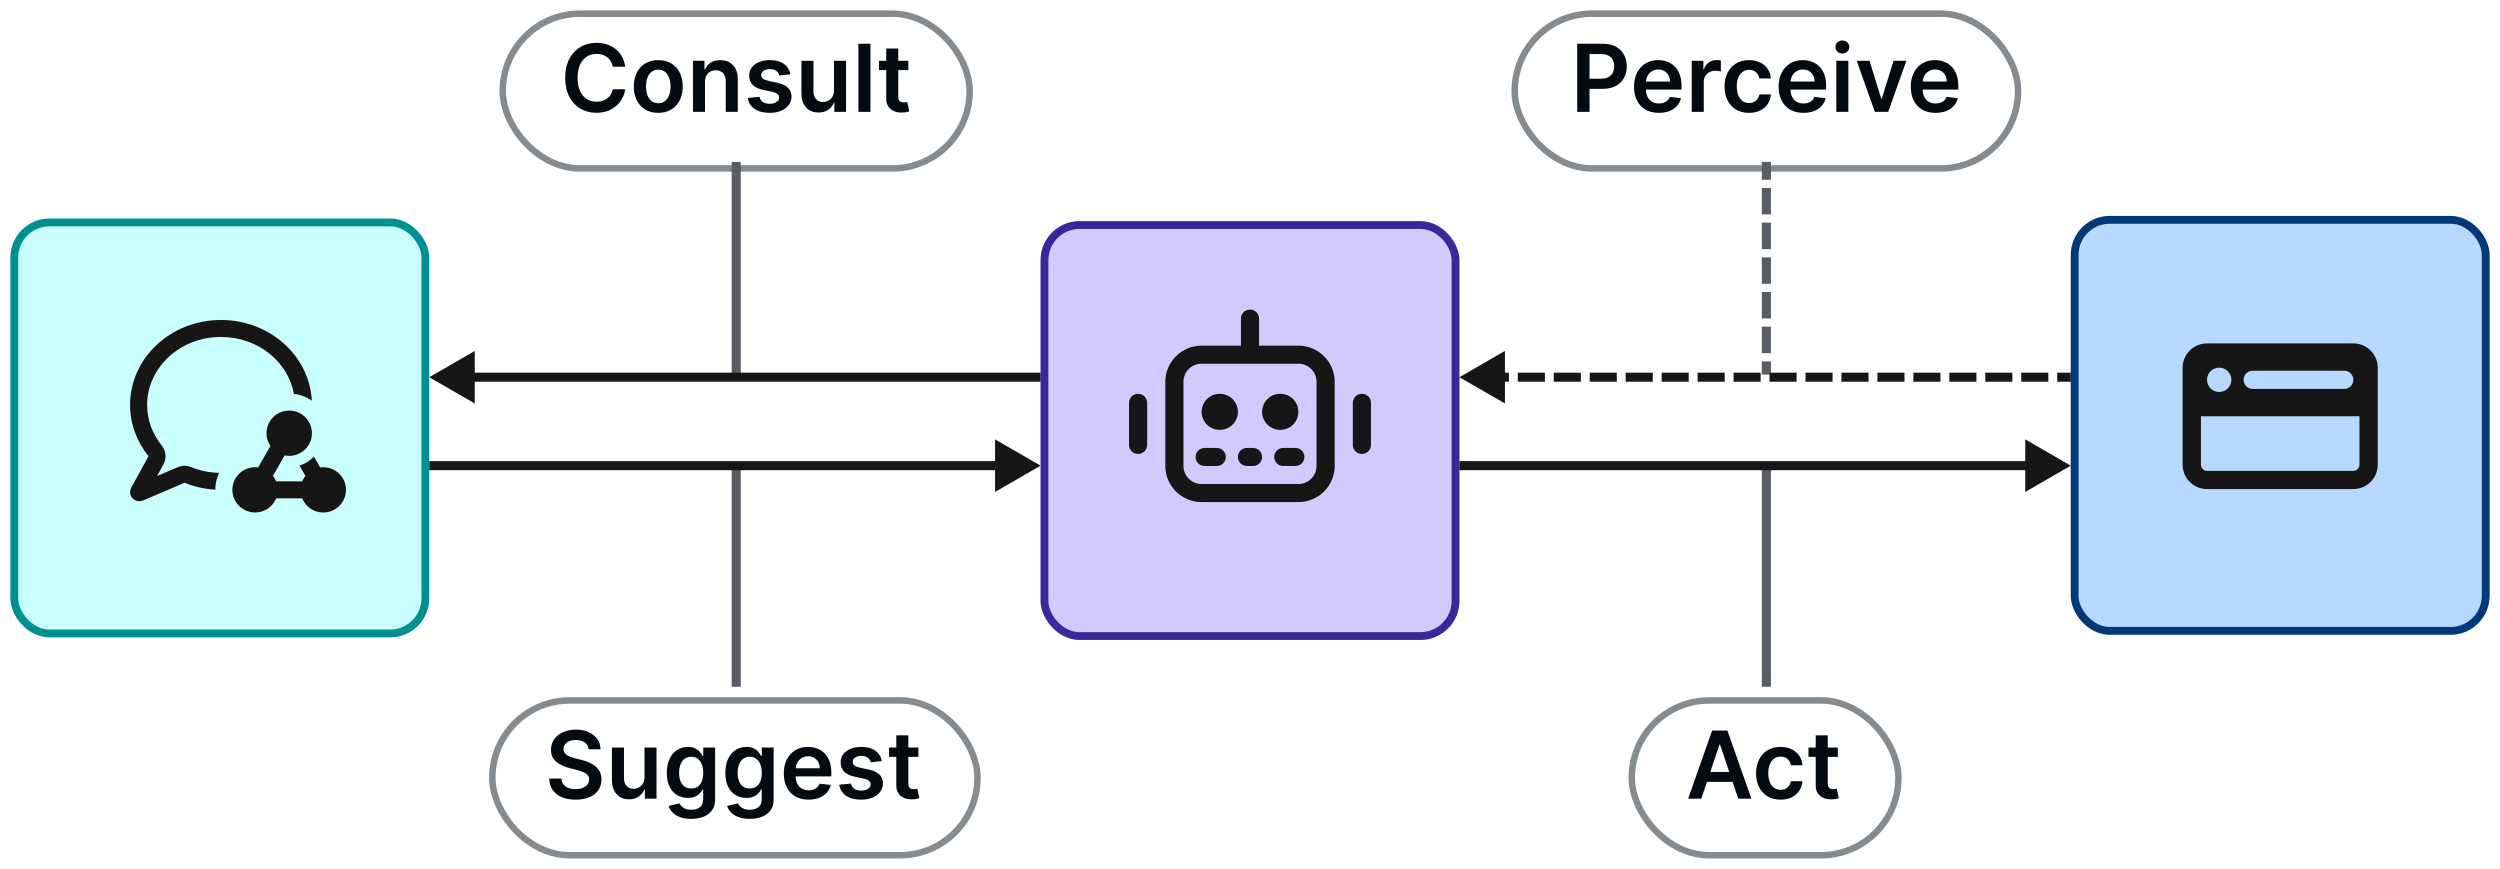 <svg width="961" height="334" viewBox="0 0 961 334" fill="none" xmlns="http://www.w3.org/2000/svg">
<g filter="url(#filter0_d_81_198)">
<rect x="581" width="196" height="62" rx="31" fill="white"/>
<rect x="582.25" y="1.25" width="193.5" height="59.5" rx="29.75" stroke="#858B8F" stroke-width="2.5"/>
</g>
<path d="M606.278 43V16.818H616.096C618.107 16.818 619.795 17.193 621.158 17.943C622.531 18.693 623.566 19.724 624.265 21.037C624.972 22.341 625.326 23.824 625.326 25.486C625.326 27.165 624.972 28.656 624.265 29.96C623.558 31.264 622.513 32.291 621.133 33.041C619.752 33.783 618.052 34.153 616.032 34.153H609.525V30.254H615.393C616.569 30.254 617.532 30.05 618.282 29.641C619.032 29.232 619.586 28.669 619.944 27.953C620.31 27.237 620.494 26.415 620.494 25.486C620.494 24.557 620.31 23.739 619.944 23.031C619.586 22.324 619.028 21.774 618.269 21.382C617.519 20.982 616.552 20.781 615.367 20.781H611.021V43H606.278ZM637.653 43.383C635.684 43.383 633.984 42.974 632.552 42.156C631.129 41.33 630.034 40.162 629.267 38.653C628.5 37.136 628.116 35.351 628.116 33.297C628.116 31.277 628.5 29.504 629.267 27.979C630.042 26.445 631.125 25.251 632.514 24.399C633.903 23.538 635.535 23.108 637.41 23.108C638.62 23.108 639.762 23.304 640.836 23.696C641.919 24.079 642.873 24.676 643.7 25.486C644.535 26.296 645.191 27.327 645.669 28.579C646.146 29.824 646.385 31.307 646.385 33.028V34.447H630.289V31.328H641.949C641.94 30.442 641.748 29.653 641.373 28.963C640.998 28.264 640.474 27.715 639.801 27.314C639.136 26.913 638.36 26.713 637.474 26.713C636.528 26.713 635.697 26.943 634.981 27.403C634.265 27.855 633.707 28.452 633.306 29.193C632.914 29.926 632.714 30.732 632.706 31.609V34.332C632.706 35.474 632.914 36.455 633.332 37.273C633.75 38.082 634.333 38.705 635.083 39.139C635.833 39.565 636.711 39.778 637.717 39.778C638.39 39.778 639 39.685 639.545 39.497C640.091 39.301 640.564 39.016 640.964 38.641C641.365 38.266 641.667 37.801 641.872 37.247L646.193 37.733C645.92 38.875 645.4 39.872 644.633 40.724C643.875 41.568 642.903 42.224 641.718 42.693C640.534 43.153 639.179 43.383 637.653 43.383ZM650.3 43V23.364H654.787V26.636H654.991C655.349 25.503 655.963 24.629 656.832 24.016C657.71 23.393 658.712 23.082 659.837 23.082C660.092 23.082 660.378 23.095 660.693 23.121C661.017 23.138 661.286 23.168 661.499 23.21V27.467C661.303 27.399 660.991 27.34 660.565 27.288C660.148 27.229 659.743 27.199 659.351 27.199C658.507 27.199 657.749 27.382 657.075 27.749C656.411 28.107 655.886 28.605 655.503 29.244C655.119 29.884 654.928 30.621 654.928 31.456V43H650.3ZM672.33 43.383C670.37 43.383 668.686 42.953 667.28 42.092C665.882 41.231 664.804 40.043 664.046 38.526C663.296 37 662.921 35.244 662.921 33.258C662.921 31.264 663.304 29.504 664.071 27.979C664.838 26.445 665.921 25.251 667.319 24.399C668.725 23.538 670.387 23.108 672.304 23.108C673.898 23.108 675.309 23.402 676.536 23.99C677.772 24.57 678.756 25.392 679.489 26.457C680.222 27.514 680.64 28.75 680.742 30.165H676.319C676.14 29.219 675.713 28.43 675.04 27.8C674.375 27.16 673.485 26.841 672.368 26.841C671.422 26.841 670.591 27.097 669.875 27.608C669.159 28.111 668.601 28.835 668.201 29.781C667.809 30.727 667.613 31.861 667.613 33.182C667.613 34.52 667.809 35.67 668.201 36.633C668.593 37.588 669.142 38.325 669.85 38.845C670.566 39.356 671.405 39.612 672.368 39.612C673.05 39.612 673.659 39.484 674.196 39.229C674.742 38.965 675.198 38.585 675.564 38.091C675.931 37.597 676.182 36.996 676.319 36.288H680.742C680.631 37.678 680.222 38.909 679.515 39.983C678.807 41.048 677.844 41.883 676.625 42.489C675.407 43.085 673.975 43.383 672.33 43.383ZM693.235 43.383C691.266 43.383 689.566 42.974 688.134 42.156C686.711 41.33 685.616 40.162 684.849 38.653C684.082 37.136 683.698 35.351 683.698 33.297C683.698 31.277 684.082 29.504 684.849 27.979C685.624 26.445 686.707 25.251 688.096 24.399C689.485 23.538 691.117 23.108 692.992 23.108C694.202 23.108 695.344 23.304 696.418 23.696C697.501 24.079 698.455 24.676 699.282 25.486C700.117 26.296 700.773 27.327 701.251 28.579C701.728 29.824 701.967 31.307 701.967 33.028V34.447H685.871V31.328H697.531C697.522 30.442 697.33 29.653 696.955 28.963C696.58 28.264 696.056 27.715 695.383 27.314C694.718 26.913 693.942 26.713 693.056 26.713C692.11 26.713 691.279 26.943 690.563 27.403C689.847 27.855 689.289 28.452 688.888 29.193C688.496 29.926 688.296 30.732 688.288 31.609V34.332C688.288 35.474 688.496 36.455 688.914 37.273C689.332 38.082 689.915 38.705 690.665 39.139C691.415 39.565 692.293 39.778 693.299 39.778C693.972 39.778 694.582 39.685 695.127 39.497C695.673 39.301 696.146 39.016 696.546 38.641C696.947 38.266 697.249 37.801 697.454 37.247L701.775 37.733C701.502 38.875 700.982 39.872 700.215 40.724C699.457 41.568 698.485 42.224 697.3 42.693C696.116 43.153 694.761 43.383 693.235 43.383ZM705.882 43V23.364H710.51V43H705.882ZM708.208 20.577C707.475 20.577 706.845 20.334 706.316 19.848C705.788 19.354 705.524 18.761 705.524 18.071C705.524 17.372 705.788 16.78 706.316 16.294C706.845 15.8 707.475 15.553 708.208 15.553C708.95 15.553 709.581 15.8 710.1 16.294C710.629 16.78 710.893 17.372 710.893 18.071C710.893 18.761 710.629 19.354 710.1 19.848C709.581 20.334 708.95 20.577 708.208 20.577ZM732.808 23.364L725.815 43H720.702L713.709 23.364H718.643L723.156 37.95H723.361L727.886 23.364H732.808ZM744.036 43.383C742.067 43.383 740.367 42.974 738.935 42.156C737.512 41.33 736.417 40.162 735.65 38.653C734.882 37.136 734.499 35.351 734.499 33.297C734.499 31.277 734.882 29.504 735.65 27.979C736.425 26.445 737.507 25.251 738.897 24.399C740.286 23.538 741.918 23.108 743.793 23.108C745.003 23.108 746.145 23.304 747.219 23.696C748.301 24.079 749.256 24.676 750.083 25.486C750.918 26.296 751.574 27.327 752.051 28.579C752.529 29.824 752.767 31.307 752.767 33.028V34.447H736.672V31.328H748.331C748.323 30.442 748.131 29.653 747.756 28.963C747.381 28.264 746.857 27.715 746.184 27.314C745.519 26.913 744.743 26.713 743.857 26.713C742.911 26.713 742.08 26.943 741.364 27.403C740.648 27.855 740.09 28.452 739.689 29.193C739.297 29.926 739.097 30.732 739.088 31.609V34.332C739.088 35.474 739.297 36.455 739.715 37.273C740.132 38.082 740.716 38.705 741.466 39.139C742.216 39.565 743.094 39.778 744.1 39.778C744.773 39.778 745.382 39.685 745.928 39.497C746.473 39.301 746.946 39.016 747.347 38.641C747.748 38.266 748.05 37.801 748.255 37.247L752.576 37.733C752.303 38.875 751.783 39.872 751.016 40.724C750.257 41.568 749.286 42.224 748.101 42.693C746.917 43.153 745.561 43.383 744.036 43.383Z" fill="#040A10"/>
<path d="M680.75 64L680.75 62.25L677.25 62.25L677.25 64L679 64L680.75 64ZM677.25 67.333L677.25 69.083L680.75 69.083L680.75 67.333L679 67.333L677.25 67.333ZM680.75 74L680.75 72.25L677.25 72.25L677.25 74L679 74L680.75 74ZM677.25 80.667L677.25 82.417L680.75 82.417L680.75 80.667L679 80.667L677.25 80.667ZM680.75 87.333L680.75 85.583L677.25 85.583L677.25 87.333L679 87.333L680.75 87.333ZM677.25 94L677.25 95.75L680.75 95.75L680.75 94L679 94L677.25 94ZM680.75 100.667L680.75 98.917L677.25 98.917L677.25 100.667L679 100.667L680.75 100.667ZM677.25 107.333L677.25 109.083L680.75 109.083L680.75 107.333L679 107.333L677.25 107.333ZM680.75 114L680.75 112.25L677.25 112.25L677.25 114L679 114L680.75 114ZM677.25 120.667L677.25 122.417L680.75 122.417L680.75 120.667L679 120.667L677.25 120.667ZM680.75 127.333L680.75 125.583L677.25 125.583L677.25 127.333L679 127.333L680.75 127.333ZM677.25 134L677.25 135.75L680.75 135.75L680.75 134L679 134L677.25 134ZM680.75 140.667L680.75 138.917L677.25 138.917L677.25 140.667L679 140.667L680.75 140.667ZM679 64L677.25 64L677.25 67.333L679 67.333L680.75 67.333L680.75 64L679 64ZM679 74L677.25 74L677.25 80.667L679 80.667L680.75 80.667L680.75 74L679 74ZM679 87.333L677.25 87.333L677.25 94L679 94L680.75 94L680.75 87.333L679 87.333ZM679 100.667L677.25 100.667L677.25 107.333L679 107.333L680.75 107.333L680.75 100.667L679 100.667ZM679 114L677.25 114L677.25 120.667L679 120.667L680.75 120.667L680.75 114L679 114ZM679 127.333L677.25 127.333L677.25 134L679 134L680.75 134L680.75 127.333L679 127.333ZM679 140.667L677.25 140.667L677.25 144L679 144L680.75 144L680.75 140.667L679 140.667ZM680.75 64L680.75 62.25L677.25 62.25L677.25 64L679 64L680.75 64ZM677.25 67.333L677.25 69.083L680.75 69.083L680.75 67.333L679 67.333L677.25 67.333ZM680.75 74L680.75 72.25L677.25 72.25L677.25 74L679 74L680.75 74ZM677.25 80.667L677.25 82.417L680.75 82.417L680.75 80.667L679 80.667L677.25 80.667ZM680.75 87.333L680.75 85.583L677.25 85.583L677.25 87.333L679 87.333L680.75 87.333ZM677.25 94L677.25 95.75L680.75 95.75L680.75 94L679 94L677.25 94ZM680.75 100.667L680.75 98.917L677.25 98.917L677.25 100.667L679 100.667L680.75 100.667ZM677.25 107.333L677.25 109.083L680.75 109.083L680.75 107.333L679 107.333L677.25 107.333ZM680.75 114L680.75 112.25L677.25 112.25L677.25 114L679 114L680.75 114ZM677.25 120.667L677.25 122.417L680.75 122.417L680.75 120.667L679 120.667L677.25 120.667ZM680.75 127.333L680.75 125.583L677.25 125.583L677.25 127.333L679 127.333L680.75 127.333ZM677.25 134L677.25 135.75L680.75 135.75L680.75 134L679 134L677.25 134ZM680.75 140.667L680.75 138.917L677.25 138.917L677.25 140.667L679 140.667L680.75 140.667ZM679 64L677.25 64L677.25 67.333L679 67.333L680.75 67.333L680.75 64L679 64ZM679 74L677.25 74L677.25 80.667L679 80.667L680.75 80.667L680.75 74L679 74ZM679 87.333L677.25 87.333L677.25 94L679 94L680.75 94L680.75 87.333L679 87.333ZM679 100.667L677.25 100.667L677.25 107.333L679 107.333L680.75 107.333L680.75 100.667L679 100.667ZM679 114L677.25 114L677.25 120.667L679 120.667L680.75 120.667L680.75 114L679 114ZM679 127.333L677.25 127.333L677.25 134L679 134L680.75 134L680.75 127.333L679 127.333ZM679 140.667L677.25 140.667L677.25 144L679 144L680.75 144L680.75 140.667L679 140.667Z" fill="#575D62"/>
<g filter="url(#filter1_d_81_198)">
<rect x="626" y="264" width="105" height="62" rx="31" fill="white"/>
<rect x="627.25" y="265.25" width="102.5" height="59.5" rx="29.75" stroke="#858B8F" stroke-width="2.5"/>
</g>
<path d="M653.991 307H648.929L658.146 280.818H664.001L673.232 307H668.169L661.176 286.188H660.972L653.991 307ZM654.158 296.734H667.964V300.544H654.158V296.734ZM684.443 307.384C682.483 307.384 680.8 306.953 679.393 306.092C677.996 305.232 676.918 304.043 676.159 302.526C675.409 301 675.034 299.244 675.034 297.259C675.034 295.264 675.418 293.504 676.185 291.979C676.952 290.445 678.034 289.251 679.432 288.399C680.838 287.538 682.5 287.108 684.418 287.108C686.011 287.108 687.422 287.402 688.649 287.99C689.885 288.57 690.869 289.392 691.602 290.457C692.335 291.514 692.753 292.75 692.855 294.165H688.432C688.253 293.219 687.827 292.43 687.153 291.8C686.489 291.161 685.598 290.841 684.482 290.841C683.536 290.841 682.705 291.097 681.989 291.608C681.273 292.111 680.714 292.835 680.314 293.781C679.922 294.727 679.726 295.861 679.726 297.182C679.726 298.52 679.922 299.67 680.314 300.634C680.706 301.588 681.256 302.325 681.963 302.845C682.679 303.357 683.518 303.612 684.482 303.612C685.163 303.612 685.773 303.484 686.31 303.229C686.855 302.964 687.311 302.585 687.678 302.091C688.044 301.597 688.295 300.996 688.432 300.288H692.855C692.744 301.678 692.335 302.909 691.628 303.983C690.92 305.048 689.957 305.884 688.739 306.489C687.52 307.085 686.088 307.384 684.443 307.384ZM706.461 287.364V290.943H695.172V287.364H706.461ZM697.959 282.659H702.587V301.094C702.587 301.716 702.681 302.193 702.868 302.526C703.064 302.849 703.32 303.071 703.635 303.19C703.951 303.31 704.3 303.369 704.684 303.369C704.973 303.369 705.238 303.348 705.476 303.305C705.723 303.263 705.911 303.224 706.039 303.19L706.819 306.808C706.571 306.893 706.218 306.987 705.757 307.089C705.306 307.192 704.752 307.251 704.096 307.268C702.936 307.303 701.892 307.128 700.963 306.744C700.034 306.352 699.297 305.747 698.752 304.929C698.215 304.111 697.951 303.088 697.959 301.861V282.659Z" fill="#040A10"/>
<path d="M680.75 182V180.25H677.25V182H679H680.75ZM679 182H677.25V264H679H680.75V182H679Z" fill="#575D62"/>
<path d="M561 177.25H559.25V180.75H561V179V177.25ZM796 179L778.5 168.896V189.104L796 179ZM561 179V180.75H780.25V179V177.25H561V179Z" fill="#161616"/>
<path d="M796 146.75H797.75V143.25H796V145V146.75ZM561 145L578.5 155.104V134.896L561 145ZM792.544 143.25H790.794V146.75H792.544V145V143.25ZM785.632 146.75H787.382V143.25H785.632V145V146.75ZM778.721 143.25H776.971V146.75H778.721V145V143.25ZM771.809 146.75H773.559V143.25H771.809V145V146.75ZM764.897 143.25H763.147V146.75H764.897V145V143.25ZM757.985 146.75H759.735V143.25H757.985V145V146.75ZM751.074 143.25H749.324V146.75H751.074V145V143.25ZM744.162 146.75H745.912V143.25H744.162V145V146.75ZM737.25 143.25H735.5V146.75H737.25V145V143.25ZM730.338 146.75H732.088V143.25H730.338V145V146.75ZM723.426 143.25H721.676V146.75H723.426V145V143.25ZM716.515 146.75H718.265V143.25H716.515V145V146.75ZM709.603 143.25H707.853V146.75H709.603V145V143.25ZM702.691 146.75H704.441V143.25H702.691V145V146.75ZM695.779 143.25H694.029V146.75H695.779V145V143.25ZM688.868 146.75H690.618V143.25H688.868V145V146.75ZM681.956 143.25H680.206V146.75H681.956V145V143.25ZM675.044 146.75H676.794V143.25H675.044V145V146.75ZM668.132 143.25H666.382V146.75H668.132V145V143.25ZM661.221 146.75H662.971V143.25H661.221V145V146.75ZM654.309 143.25H652.559V146.75H654.309V145V143.25ZM647.397 146.75H649.147V143.25H647.397V145V146.75ZM640.485 143.25H638.735V146.75H640.485V145V143.25ZM633.574 146.75H635.324V143.25H633.574V145V146.75ZM626.662 143.25H624.912V146.75H626.662V145V143.25ZM619.75 146.75H621.5V143.25H619.75V145V146.75ZM612.838 143.25H611.088V146.75H612.838V145V143.25ZM605.927 146.75H607.677V143.25H605.927V145V146.75ZM599.015 143.25H597.265V146.75H599.015V145V143.25ZM592.103 146.75H593.853V143.25H592.103V145V146.75ZM585.191 143.25H583.441V146.75H585.191V145V143.25ZM578.279 146.75H580.029V143.25H578.279V145V146.75ZM571.368 143.25H569.618V146.75H571.368V145V143.25ZM564.456 146.75H566.206V143.25H564.456V145V146.75ZM796 145V143.25H792.544V145V146.75H796V145ZM785.632 145V143.25H778.721V145V146.75H785.632V145ZM771.809 145V143.25H764.897V145V146.75H771.809V145ZM757.985 145V143.25H751.074V145V146.75H757.985V145ZM744.162 145V143.25H737.25V145V146.75H744.162V145ZM730.338 145V143.25H723.426V145V146.75H730.338V145ZM716.515 145V143.25H709.603V145V146.75H716.515V145ZM702.691 145V143.25H695.779V145V146.75H702.691V145ZM688.868 145V143.25L681.956 143.25V145V146.75L688.868 146.75V145ZM675.044 145V143.25H668.132V145V146.75H675.044V145ZM661.221 145V143.25H654.309V145V146.75H661.221V145ZM647.397 145V143.25H640.485V145V146.75H647.397V145ZM633.574 145V143.25H626.662V145V146.75H633.574V145ZM619.75 145V143.25H612.838V145V146.75H619.75V145ZM605.927 145V143.25H599.015V145V146.75H605.927V145ZM592.103 145V143.25H585.191V145V146.75H592.103V145ZM578.279 145V143.25H571.368V145V146.75H578.279V145ZM796 146.75H797.75V143.25H796V145V146.75ZM561 145L578.5 155.104V134.896L561 145ZM792.544 143.25H790.794V146.75H792.544V145V143.25ZM785.632 146.75H787.382V143.25H785.632V145V146.75ZM778.721 143.25H776.971V146.75H778.721V145V143.25ZM771.809 146.75H773.559V143.25H771.809V145V146.75ZM764.897 143.25H763.147V146.75H764.897V145V143.25ZM757.985 146.75H759.735V143.25H757.985V145V146.75ZM751.074 143.25H749.324V146.75H751.074V145V143.25ZM744.162 146.75H745.912V143.25H744.162V145V146.75ZM737.25 143.25H735.5V146.75H737.25V145V143.25ZM730.338 146.75H732.088V143.25H730.338V145V146.75ZM723.426 143.25H721.676V146.75H723.426V145V143.25ZM716.515 146.75H718.265V143.25H716.515V145V146.75ZM709.603 143.25H707.853V146.75H709.603V145V143.25ZM702.691 146.75H704.441V143.25H702.691V145V146.75ZM695.779 143.25H694.029V146.75H695.779V145V143.25ZM688.868 146.75H690.618V143.25H688.868V145V146.75ZM681.956 143.25H680.206V146.75H681.956V145V143.25ZM675.044 146.75H676.794V143.25H675.044V145V146.75ZM668.132 143.25H666.382V146.75H668.132V145V143.25ZM661.221 146.75H662.971V143.25H661.221V145V146.75ZM654.309 143.25H652.559V146.75H654.309V145V143.25ZM647.397 146.75H649.147V143.25H647.397V145V146.75ZM640.485 143.25H638.735V146.75H640.485V145V143.25ZM633.574 146.75H635.324V143.25H633.574V145V146.75ZM626.662 143.25H624.912V146.75H626.662V145V143.25ZM619.75 146.75H621.5V143.25H619.75V145V146.75ZM612.838 143.25H611.088V146.75H612.838V145V143.25ZM605.927 146.75H607.677V143.25H605.927V145V146.75ZM599.015 143.25H597.265V146.75H599.015V145V143.25ZM592.103 146.75H593.853V143.25H592.103V145V146.75ZM585.191 143.25H583.441V146.75H585.191V145V143.25ZM578.279 146.75H580.029V143.25H578.279V145V146.75ZM571.368 143.25H569.618V146.75H571.368V145V143.25ZM564.456 146.75H566.206V143.25H564.456V145V146.75ZM796 145V143.25H792.544V145V146.75H796V145ZM785.632 145V143.25H778.721V145V146.75H785.632V145ZM771.809 145V143.25H764.897V145V146.75H771.809V145ZM757.985 145V143.25H751.074V145V146.75H757.985V145ZM744.162 145V143.25H737.25V145V146.75H744.162V145ZM730.338 145V143.25H723.426V145V146.75H730.338V145ZM716.515 145V143.25H709.603V145V146.75H716.515V145ZM702.691 145V143.25H695.779V145V146.75H702.691V145ZM688.868 145V143.25L681.956 143.25V145V146.75L688.868 146.75V145ZM675.044 145V143.25H668.132V145V146.75H675.044V145ZM661.221 145V143.25H654.309V145V146.75H661.221V145ZM647.397 145V143.25H640.485V145V146.75H647.397V145ZM633.574 145V143.25H626.662V145V146.75H633.574V145ZM619.75 145V143.25H612.838V145V146.75H619.75V145ZM605.927 145V143.25H599.015V145V146.75H605.927V145ZM592.103 145V143.25H585.191V145V146.75H592.103V145ZM578.279 145V143.25H571.368V145V146.75H578.279V145Z" fill="#161616"/>
<g filter="url(#filter2_d_81_198)">
<rect x="192" width="182" height="62" rx="31" fill="white"/>
<rect x="193.25" y="1.25" width="179.5" height="59.5" rx="29.75" stroke="#858B8F" stroke-width="2.5"/>
</g>
<path d="M240.335 25.652H235.553C235.417 24.868 235.166 24.173 234.799 23.568C234.433 22.954 233.977 22.435 233.431 22.009C232.886 21.582 232.264 21.263 231.565 21.05C230.874 20.828 230.129 20.717 229.328 20.717C227.904 20.717 226.643 21.075 225.544 21.791C224.444 22.499 223.583 23.538 222.961 24.91C222.339 26.274 222.028 27.94 222.028 29.909C222.028 31.912 222.339 33.599 222.961 34.972C223.592 36.335 224.453 37.367 225.544 38.065C226.643 38.756 227.9 39.101 229.315 39.101C230.099 39.101 230.832 38.999 231.514 38.794C232.204 38.581 232.822 38.27 233.367 37.861C233.921 37.452 234.386 36.949 234.761 36.352C235.144 35.756 235.409 35.074 235.553 34.307L240.335 34.332C240.156 35.577 239.768 36.744 239.171 37.835C238.583 38.926 237.812 39.889 236.857 40.724C235.903 41.551 234.786 42.199 233.508 42.668C232.23 43.128 230.811 43.358 229.251 43.358C226.95 43.358 224.896 42.825 223.089 41.76C221.282 40.695 219.859 39.156 218.819 37.145C217.779 35.133 217.259 32.722 217.259 29.909C217.259 27.088 217.784 24.676 218.832 22.673C219.88 20.662 221.308 19.124 223.115 18.058C224.921 16.993 226.967 16.46 229.251 16.46C230.708 16.46 232.063 16.665 233.316 17.074C234.569 17.483 235.686 18.084 236.666 18.876C237.646 19.66 238.451 20.624 239.082 21.766C239.721 22.899 240.139 24.195 240.335 25.652ZM253.039 43.383C251.121 43.383 249.459 42.962 248.053 42.118C246.647 41.274 245.556 40.094 244.78 38.577C244.013 37.06 243.63 35.287 243.63 33.258C243.63 31.23 244.013 29.453 244.78 27.928C245.556 26.402 246.647 25.217 248.053 24.374C249.459 23.53 251.121 23.108 253.039 23.108C254.956 23.108 256.618 23.53 258.025 24.374C259.431 25.217 260.518 26.402 261.285 27.928C262.06 29.453 262.448 31.23 262.448 33.258C262.448 35.287 262.06 37.06 261.285 38.577C260.518 40.094 259.431 41.274 258.025 42.118C256.618 42.962 254.956 43.383 253.039 43.383ZM253.064 39.676C254.104 39.676 254.974 39.391 255.672 38.82C256.371 38.24 256.891 37.465 257.232 36.493C257.581 35.521 257.756 34.439 257.756 33.246C257.756 32.044 257.581 30.957 257.232 29.986C256.891 29.006 256.371 28.226 255.672 27.646C254.974 27.067 254.104 26.777 253.064 26.777C251.999 26.777 251.113 27.067 250.405 27.646C249.706 28.226 249.182 29.006 248.833 29.986C248.492 30.957 248.322 32.044 248.322 33.246C248.322 34.439 248.492 35.521 248.833 36.493C249.182 37.465 249.706 38.24 250.405 38.82C251.113 39.391 251.999 39.676 253.064 39.676ZM271.004 31.494V43H266.376V23.364H270.799V26.7H271.029C271.481 25.601 272.201 24.727 273.19 24.079C274.187 23.432 275.419 23.108 276.884 23.108C278.24 23.108 279.42 23.398 280.426 23.977C281.44 24.557 282.224 25.396 282.778 26.496C283.34 27.595 283.617 28.929 283.609 30.497V43H278.981V31.213C278.981 29.901 278.64 28.874 277.958 28.132C277.285 27.391 276.352 27.02 275.159 27.02C274.349 27.02 273.629 27.199 272.998 27.557C272.376 27.906 271.886 28.413 271.528 29.078C271.178 29.743 271.004 30.548 271.004 31.494ZM303.833 28.554L299.615 29.014C299.495 28.588 299.286 28.188 298.988 27.812C298.698 27.438 298.306 27.135 297.812 26.905C297.318 26.675 296.713 26.56 295.997 26.56C295.034 26.56 294.224 26.768 293.568 27.186C292.92 27.604 292.6 28.145 292.609 28.81C292.6 29.381 292.809 29.845 293.235 30.203C293.67 30.561 294.386 30.855 295.383 31.085L298.732 31.801C300.59 32.202 301.971 32.837 302.874 33.706C303.786 34.575 304.247 35.713 304.255 37.119C304.247 38.355 303.884 39.446 303.169 40.392C302.461 41.33 301.477 42.062 300.215 42.591C298.954 43.119 297.505 43.383 295.869 43.383C293.465 43.383 291.531 42.881 290.065 41.875C288.599 40.861 287.725 39.45 287.444 37.644L291.957 37.209C292.161 38.095 292.596 38.764 293.261 39.216C293.926 39.668 294.791 39.894 295.856 39.894C296.955 39.894 297.838 39.668 298.502 39.216C299.176 38.764 299.512 38.206 299.512 37.541C299.512 36.979 299.295 36.514 298.86 36.148C298.434 35.781 297.769 35.5 296.866 35.304L293.517 34.601C291.633 34.209 290.24 33.548 289.336 32.619C288.433 31.682 287.985 30.497 287.994 29.065C287.985 27.855 288.313 26.807 288.978 25.921C289.651 25.026 290.585 24.335 291.778 23.849C292.98 23.355 294.365 23.108 295.933 23.108C298.234 23.108 300.045 23.598 301.366 24.578C302.695 25.558 303.518 26.884 303.833 28.554ZM320.587 34.742V23.364H325.215V43H320.727V39.51H320.523C320.08 40.609 319.351 41.508 318.337 42.207C317.331 42.906 316.091 43.256 314.617 43.256C313.33 43.256 312.192 42.97 311.203 42.399C310.223 41.82 309.456 40.98 308.902 39.881C308.348 38.773 308.071 37.435 308.071 35.867V23.364H312.699V35.151C312.699 36.395 313.04 37.383 313.722 38.117C314.404 38.849 315.298 39.216 316.406 39.216C317.088 39.216 317.749 39.05 318.388 38.717C319.027 38.385 319.551 37.891 319.96 37.234C320.378 36.57 320.587 35.739 320.587 34.742ZM334.601 16.818V43H329.974V16.818H334.601ZM349.166 23.364V26.943H337.877V23.364H349.166ZM340.664 18.659H345.292V37.094C345.292 37.716 345.386 38.193 345.573 38.526C345.769 38.849 346.025 39.071 346.34 39.19C346.656 39.31 347.005 39.369 347.389 39.369C347.678 39.369 347.943 39.348 348.181 39.305C348.428 39.263 348.616 39.224 348.744 39.19L349.524 42.808C349.276 42.894 348.923 42.987 348.463 43.09C348.011 43.192 347.457 43.251 346.801 43.269C345.642 43.303 344.597 43.128 343.669 42.744C342.74 42.352 342.002 41.747 341.457 40.929C340.92 40.111 340.656 39.088 340.664 37.861V18.659Z" fill="#040A10"/>
<path d="M284.75 64L284.75 62.25L281.25 62.25L281.25 64L283 64L284.75 64ZM283 64L281.25 64L281.25 144L283 144L284.75 144L284.75 64L283 64Z" fill="#575D62"/>
<g filter="url(#filter3_d_81_198)">
<rect x="188" y="264" width="189" height="62" rx="31" fill="white"/>
<rect x="189.25" y="265.25" width="186.5" height="59.5" rx="29.75" stroke="#858B8F" stroke-width="2.5"/>
</g>
<path d="M226.284 288.016C226.164 286.899 225.662 286.03 224.775 285.408C223.897 284.786 222.755 284.474 221.349 284.474C220.36 284.474 219.512 284.624 218.805 284.922C218.098 285.22 217.556 285.625 217.181 286.136C216.806 286.648 216.615 287.232 216.606 287.888C216.606 288.433 216.73 288.906 216.977 289.307C217.233 289.707 217.578 290.048 218.012 290.33C218.447 290.602 218.929 290.832 219.457 291.02C219.985 291.207 220.518 291.365 221.055 291.493L223.51 292.107C224.498 292.337 225.449 292.648 226.36 293.04C227.281 293.432 228.103 293.926 228.828 294.523C229.561 295.119 230.14 295.839 230.566 296.683C230.993 297.527 231.206 298.516 231.206 299.649C231.206 301.183 230.814 302.534 230.029 303.702C229.245 304.861 228.112 305.768 226.629 306.425C225.154 307.072 223.369 307.396 221.272 307.396C219.235 307.396 217.467 307.081 215.967 306.45C214.475 305.82 213.308 304.899 212.464 303.689C211.629 302.479 211.177 301.004 211.109 299.266H215.775C215.843 300.178 216.125 300.936 216.619 301.541C217.113 302.146 217.757 302.598 218.549 302.896C219.35 303.195 220.245 303.344 221.234 303.344C222.265 303.344 223.169 303.19 223.944 302.884C224.728 302.568 225.342 302.134 225.785 301.58C226.228 301.017 226.454 300.361 226.463 299.611C226.454 298.929 226.254 298.366 225.862 297.923C225.47 297.472 224.92 297.097 224.213 296.798C223.514 296.491 222.696 296.219 221.758 295.98L218.779 295.213C216.623 294.659 214.919 293.82 213.666 292.695C212.422 291.561 211.799 290.057 211.799 288.182C211.799 286.639 212.217 285.288 213.052 284.129C213.896 282.97 215.042 282.071 216.491 281.432C217.94 280.784 219.581 280.46 221.413 280.46C223.271 280.46 224.899 280.784 226.297 281.432C227.703 282.071 228.806 282.962 229.608 284.104C230.409 285.237 230.822 286.541 230.848 288.016H226.284ZM247.745 298.741V287.364H252.373V307H247.886V303.51H247.681C247.238 304.609 246.509 305.509 245.495 306.207C244.489 306.906 243.249 307.256 241.775 307.256C240.488 307.256 239.35 306.97 238.362 306.399C237.381 305.82 236.614 304.98 236.06 303.881C235.506 302.773 235.229 301.435 235.229 299.866V287.364H239.857V299.151C239.857 300.395 240.198 301.384 240.88 302.116C241.562 302.849 242.457 303.216 243.565 303.216C244.246 303.216 244.907 303.05 245.546 302.717C246.185 302.385 246.71 301.891 247.119 301.234C247.536 300.57 247.745 299.739 247.745 298.741ZM265.672 314.773C264.01 314.773 262.582 314.547 261.389 314.095C260.196 313.652 259.237 313.055 258.512 312.305C257.788 311.555 257.285 310.724 257.004 309.812L261.172 308.803C261.359 309.186 261.632 309.565 261.99 309.94C262.348 310.324 262.829 310.639 263.434 310.886C264.048 311.142 264.819 311.27 265.748 311.27C267.061 311.27 268.147 310.95 269.008 310.311C269.869 309.68 270.299 308.641 270.299 307.192V303.472H270.069C269.831 303.949 269.481 304.439 269.021 304.942C268.569 305.445 267.968 305.866 267.218 306.207C266.477 306.548 265.544 306.719 264.419 306.719C262.91 306.719 261.542 306.365 260.315 305.658C259.096 304.942 258.125 303.876 257.4 302.462C256.684 301.038 256.326 299.257 256.326 297.118C256.326 294.962 256.684 293.142 257.4 291.659C258.125 290.168 259.1 289.038 260.328 288.271C261.555 287.496 262.923 287.108 264.431 287.108C265.582 287.108 266.528 287.304 267.27 287.696C268.02 288.08 268.616 288.544 269.059 289.089C269.502 289.626 269.839 290.134 270.069 290.611H270.325V287.364H274.889V307.32C274.889 308.999 274.488 310.388 273.687 311.487C272.886 312.587 271.791 313.409 270.402 313.955C269.012 314.5 267.436 314.773 265.672 314.773ZM265.71 303.088C266.69 303.088 267.525 302.849 268.216 302.372C268.906 301.895 269.43 301.209 269.788 300.314C270.146 299.419 270.325 298.345 270.325 297.092C270.325 295.857 270.146 294.774 269.788 293.845C269.439 292.916 268.919 292.196 268.228 291.685C267.547 291.165 266.707 290.905 265.71 290.905C264.679 290.905 263.818 291.173 263.127 291.71C262.437 292.247 261.917 292.984 261.568 293.922C261.218 294.851 261.044 295.908 261.044 297.092C261.044 298.294 261.218 299.347 261.568 300.25C261.926 301.145 262.45 301.844 263.14 302.347C263.839 302.841 264.696 303.088 265.71 303.088ZM288.172 314.773C286.51 314.773 285.082 314.547 283.889 314.095C282.696 313.652 281.737 313.055 281.012 312.305C280.288 311.555 279.785 310.724 279.504 309.812L283.672 308.803C283.859 309.186 284.132 309.565 284.49 309.94C284.848 310.324 285.329 310.639 285.934 310.886C286.548 311.142 287.319 311.27 288.248 311.27C289.561 311.27 290.647 310.95 291.508 310.311C292.369 309.68 292.799 308.641 292.799 307.192V303.472H292.569C292.331 303.949 291.981 304.439 291.521 304.942C291.069 305.445 290.468 305.866 289.718 306.207C288.977 306.548 288.044 306.719 286.919 306.719C285.41 306.719 284.042 306.365 282.815 305.658C281.596 304.942 280.625 303.876 279.9 302.462C279.184 301.038 278.826 299.257 278.826 297.118C278.826 294.962 279.184 293.142 279.9 291.659C280.625 290.168 281.6 289.038 282.828 288.271C284.055 287.496 285.423 287.108 286.931 287.108C288.082 287.108 289.028 287.304 289.77 287.696C290.52 288.08 291.116 288.544 291.559 289.089C292.002 289.626 292.339 290.134 292.569 290.611H292.825V287.364H297.389V307.32C297.389 308.999 296.988 310.388 296.187 311.487C295.386 312.587 294.291 313.409 292.902 313.955C291.512 314.5 289.936 314.773 288.172 314.773ZM288.21 303.088C289.19 303.088 290.025 302.849 290.716 302.372C291.406 301.895 291.93 301.209 292.288 300.314C292.646 299.419 292.825 298.345 292.825 297.092C292.825 295.857 292.646 294.774 292.288 293.845C291.939 292.916 291.419 292.196 290.728 291.685C290.047 291.165 289.207 290.905 288.21 290.905C287.179 290.905 286.318 291.173 285.627 291.71C284.937 292.247 284.417 292.984 284.068 293.922C283.718 294.851 283.544 295.908 283.544 297.092C283.544 298.294 283.718 299.347 284.068 300.25C284.426 301.145 284.95 301.844 285.64 302.347C286.339 302.841 287.196 303.088 288.21 303.088ZM310.825 307.384C308.856 307.384 307.156 306.974 305.724 306.156C304.301 305.33 303.206 304.162 302.439 302.653C301.672 301.136 301.288 299.351 301.288 297.297C301.288 295.277 301.672 293.504 302.439 291.979C303.214 290.445 304.297 289.251 305.686 288.399C307.075 287.538 308.707 287.108 310.582 287.108C311.792 287.108 312.934 287.304 314.008 287.696C315.091 288.08 316.045 288.676 316.872 289.486C317.707 290.295 318.363 291.327 318.841 292.58C319.318 293.824 319.556 295.307 319.556 297.028V298.447H303.461V295.328H315.12C315.112 294.442 314.92 293.653 314.545 292.963C314.17 292.264 313.646 291.714 312.973 291.314C312.308 290.913 311.532 290.713 310.646 290.713C309.7 290.713 308.869 290.943 308.153 291.403C307.437 291.855 306.879 292.452 306.478 293.193C306.086 293.926 305.886 294.732 305.877 295.609V298.332C305.877 299.474 306.086 300.455 306.504 301.273C306.922 302.082 307.505 302.705 308.255 303.139C309.005 303.565 309.883 303.778 310.889 303.778C311.562 303.778 312.172 303.685 312.717 303.497C313.262 303.301 313.735 303.016 314.136 302.641C314.537 302.266 314.839 301.801 315.044 301.247L319.365 301.733C319.092 302.875 318.572 303.872 317.805 304.724C317.047 305.568 316.075 306.224 314.89 306.693C313.706 307.153 312.35 307.384 310.825 307.384ZM338.991 292.554L334.773 293.014C334.653 292.588 334.445 292.188 334.146 291.812C333.857 291.438 333.464 291.135 332.97 290.905C332.476 290.675 331.871 290.56 331.155 290.56C330.192 290.56 329.382 290.768 328.726 291.186C328.078 291.604 327.759 292.145 327.767 292.81C327.759 293.381 327.967 293.845 328.393 294.203C328.828 294.561 329.544 294.855 330.541 295.085L333.891 295.801C335.749 296.202 337.129 296.837 338.033 297.706C338.945 298.575 339.405 299.713 339.413 301.119C339.405 302.355 339.043 303.446 338.327 304.392C337.619 305.33 336.635 306.062 335.374 306.591C334.112 307.119 332.663 307.384 331.027 307.384C328.624 307.384 326.689 306.881 325.223 305.875C323.757 304.861 322.884 303.45 322.602 301.643L327.115 301.209C327.32 302.095 327.754 302.764 328.419 303.216C329.084 303.668 329.949 303.893 331.014 303.893C332.114 303.893 332.996 303.668 333.661 303.216C334.334 302.764 334.67 302.206 334.67 301.541C334.67 300.979 334.453 300.514 334.018 300.148C333.592 299.781 332.928 299.5 332.024 299.304L328.675 298.601C326.791 298.209 325.398 297.548 324.494 296.619C323.591 295.682 323.143 294.497 323.152 293.065C323.143 291.855 323.472 290.807 324.136 289.92C324.81 289.026 325.743 288.335 326.936 287.849C328.138 287.355 329.523 287.108 331.091 287.108C333.392 287.108 335.203 287.598 336.524 288.578C337.854 289.558 338.676 290.884 338.991 292.554ZM353.035 287.364V290.943H341.746V287.364H353.035ZM344.533 282.659H349.161V301.094C349.161 301.716 349.255 302.193 349.442 302.526C349.638 302.849 349.894 303.071 350.21 303.19C350.525 303.31 350.874 303.369 351.258 303.369C351.548 303.369 351.812 303.348 352.05 303.305C352.298 303.263 352.485 303.224 352.613 303.19L353.393 306.808C353.146 306.893 352.792 306.987 352.332 307.089C351.88 307.192 351.326 307.251 350.67 307.268C349.511 307.303 348.467 307.128 347.538 306.744C346.609 306.352 345.871 305.747 345.326 304.929C344.789 304.111 344.525 303.088 344.533 301.861V282.659Z" fill="#040A10"/>
<path d="M284.75 182V180.25H281.25V182H283H284.75ZM283 182H281.25V264H283H284.75V182H283Z" fill="#575D62"/>
<path d="M165 177.25H163.25V180.75H165V179V177.25ZM400 179L382.5 168.896V189.104L400 179ZM165 179V180.75H384.25V179V177.25H165V179Z" fill="#161616"/>
<path d="M400 146.75H401.75V143.25H400V145V146.75ZM165 145L182.5 155.104V134.896L165 145ZM400 145V143.25L180.75 143.25V145V146.75L400 146.75V145Z" fill="#161616"/>
<g filter="url(#filter4_d_81_198)">
<rect x="796" y="79" width="161" height="161" rx="15" fill="#B8D9FF"/>
<rect x="797.5" y="80.5" width="158" height="158" rx="13.5" stroke="#00397A" stroke-width="3"/>
</g>
<path d="M846.031 160V178.667C846.031 179.95 847.086 181 848.375 181H904.625C905.914 181 906.969 179.95 906.969 178.667V160H846.031ZM839 141.333C839 136.185 843.204 132 848.375 132H904.625C909.796 132 914 136.185 914 141.333V178.667C914 183.815 909.796 188 904.625 188H848.375C843.204 188 839 183.815 839 178.667V141.333ZM857.75 146C857.75 144.762 857.256 143.575 856.377 142.7C855.498 141.825 854.306 141.333 853.062 141.333C851.819 141.333 850.627 141.825 849.748 142.7C848.869 143.575 848.375 144.762 848.375 146C848.375 147.238 848.869 148.425 849.748 149.3C850.627 150.175 851.819 150.667 853.062 150.667C854.306 150.667 855.498 150.175 856.377 149.3C857.256 148.425 857.75 147.238 857.75 146ZM865.953 142.5C864.005 142.5 862.438 144.06 862.438 146C862.438 147.94 864.005 149.5 865.953 149.5H901.109C903.058 149.5 904.625 147.94 904.625 146C904.625 144.06 903.058 142.5 901.109 142.5H865.953Z" fill="#161616"/>
<g filter="url(#filter5_d_81_198)">
<rect x="400" y="81" width="161" height="161" rx="15" fill="#D2C9FF"/>
<rect x="401.5" y="82.5" width="158" height="158" rx="13.5" stroke="#3A279A" stroke-width="3"/>
</g>
<path d="M483.988 122.469C483.988 120.546 482.433 119 480.5 119C478.567 119 477.013 120.546 477.013 122.469V132.875H461.9C454.198 132.875 447.95 139.09 447.95 146.75V179.125C447.95 186.785 454.198 193 461.9 193H499.1C506.802 193 513.05 186.785 513.05 179.125V146.75C513.05 139.09 506.802 132.875 499.1 132.875H483.988V122.469ZM480.5 139.812H499.1C502.951 139.812 506.075 142.92 506.075 146.75V179.125C506.075 182.955 502.951 186.062 499.1 186.062H461.9C458.049 186.062 454.925 182.955 454.925 179.125V146.75C454.925 142.92 458.049 139.812 461.9 139.812H480.5ZM459.575 175.656C459.575 177.579 461.13 179.125 463.063 179.125H467.713C469.645 179.125 471.2 177.579 471.2 175.656C471.2 173.734 469.645 172.188 467.713 172.188H463.063C461.13 172.188 459.575 173.734 459.575 175.656ZM475.85 175.656C475.85 177.579 477.405 179.125 479.338 179.125H481.663C483.595 179.125 485.15 177.579 485.15 175.656C485.15 173.734 483.595 172.188 481.663 172.188H479.338C477.405 172.188 475.85 173.734 475.85 175.656ZM489.8 175.656C489.8 177.579 491.355 179.125 493.288 179.125H497.938C499.87 179.125 501.425 177.579 501.425 175.656C501.425 173.734 499.87 172.188 497.938 172.188H493.288C491.355 172.188 489.8 173.734 489.8 175.656ZM468.875 165.25C470.725 165.25 472.499 164.519 473.807 163.218C475.115 161.917 475.85 160.152 475.85 158.312C475.85 156.473 475.115 154.708 473.807 153.407C472.499 152.106 470.725 151.375 468.875 151.375C467.025 151.375 465.251 152.106 463.943 153.407C462.635 154.708 461.9 156.473 461.9 158.312C461.9 160.152 462.635 161.917 463.943 163.218C465.251 164.519 467.025 165.25 468.875 165.25ZM499.1 158.312C499.1 157.401 498.92 156.499 498.569 155.658C498.219 154.816 497.705 154.051 497.057 153.407C496.409 152.763 495.64 152.252 494.794 151.903C493.948 151.554 493.041 151.375 492.125 151.375C491.209 151.375 490.302 151.554 489.456 151.903C488.61 152.252 487.841 152.763 487.193 153.407C486.545 154.051 486.031 154.816 485.681 155.658C485.33 156.499 485.15 157.401 485.15 158.312C485.15 159.224 485.33 160.126 485.681 160.967C486.031 161.809 486.545 162.574 487.193 163.218C487.841 163.862 488.61 164.373 489.456 164.722C490.302 165.071 491.209 165.25 492.125 165.25C493.041 165.25 493.948 165.071 494.794 164.722C495.64 164.373 496.409 163.862 497.057 163.218C497.705 162.574 498.219 161.809 498.569 160.967C498.92 160.126 499.1 159.224 499.1 158.312ZM440.975 154.844C440.975 152.921 439.42 151.375 437.488 151.375C435.555 151.375 434 152.921 434 154.844V171.031C434 172.954 435.555 174.5 437.488 174.5C439.42 174.5 440.975 172.954 440.975 171.031V154.844ZM523.513 151.375C521.58 151.375 520.025 152.921 520.025 154.844V171.031C520.025 172.954 521.58 174.5 523.513 174.5C525.445 174.5 527 172.954 527 171.031V154.844C527 152.921 525.445 151.375 523.513 151.375Z" fill="#161616"/>
<g filter="url(#filter6_d_81_198)">
<rect x="4" y="80" width="161" height="161" rx="15" fill="#C9FFFF"/>
<rect x="5.5" y="81.5" width="158" height="158" rx="13.5" stroke="#008F8F" stroke-width="3"/>
</g>
<path d="M57.086 175.358C52.635 169.876 50 163.047 50 155.647C50 137.623 65.647 123 84.953 123C103.658 123 118.937 136.725 119.865 154.001C117.858 152.614 115.51 151.702 112.97 151.403C110.786 139.255 99.385 129.529 84.953 129.529C68.869 129.529 56.554 141.609 56.554 155.647C56.554 161.469 58.615 166.856 62.179 171.25C63.845 173.304 64.104 176.16 62.834 178.486L60.377 182.989L68.364 179.575C69.975 178.881 71.805 178.867 73.43 179.534C76.734 180.88 80.379 181.683 84.243 181.765C83.246 183.846 82.769 186.049 82.769 188.24C78.591 187.995 74.604 187.07 70.945 185.573L55.052 192.361C54.547 192.579 54.028 192.647 53.482 192.647C51.556 192.647 50 191.096 50 189.178C50 188.593 50.15 188.022 50.423 187.519L57.086 175.358ZM90.496 183.941C92.326 180.785 95.835 179.207 99.235 179.67L103.959 171.44C103.003 170.039 102.43 168.352 102.43 166.529C102.43 161.727 106.348 157.823 111.168 157.823C115.988 157.823 119.906 161.727 119.906 166.529C119.906 171.331 115.988 175.235 111.168 175.235C110.567 175.235 109.994 175.181 109.42 175.058L104.915 182.907C105.433 183.56 105.843 184.268 106.143 185.029H116.165C116.465 184.268 116.889 183.56 117.394 182.907L115.141 178.976C117.285 178.296 119.182 177.085 120.684 175.494L123.087 179.67C126.501 179.207 129.996 180.799 131.826 183.941C134.242 188.104 132.809 193.422 128.631 195.83C124.453 198.238 119.114 196.809 116.698 192.647C116.493 192.293 116.315 191.926 116.165 191.559H106.157C106.007 191.926 105.829 192.293 105.624 192.647C103.208 196.809 97.869 198.238 93.691 195.83C89.513 193.422 88.08 188.104 90.496 183.941Z" fill="#161616"/>
<defs>
<filter id="filter0_d_81_198" x="577" y="0" width="204" height="70" filterUnits="userSpaceOnUse" color-interpolation-filters="sRGB">
<feFlood flood-opacity="0" result="BackgroundImageFix"/>
<feColorMatrix in="SourceAlpha" type="matrix" values="0 0 0 0 0 0 0 0 0 0 0 0 0 0 0 0 0 0 127 0" result="hardAlpha"/>
<feOffset dy="4"/>
<feGaussianBlur stdDeviation="2"/>
<feComposite in2="hardAlpha" operator="out"/>
<feColorMatrix type="matrix" values="0 0 0 0 0 0 0 0 0 0 0 0 0 0 0 0 0 0 0.25 0"/>
<feBlend mode="normal" in2="BackgroundImageFix" result="effect1_dropShadow_81_198"/>
<feBlend mode="normal" in="SourceGraphic" in2="effect1_dropShadow_81_198" result="shape"/>
</filter>
<filter id="filter1_d_81_198" x="622" y="264" width="113" height="70" filterUnits="userSpaceOnUse" color-interpolation-filters="sRGB">
<feFlood flood-opacity="0" result="BackgroundImageFix"/>
<feColorMatrix in="SourceAlpha" type="matrix" values="0 0 0 0 0 0 0 0 0 0 0 0 0 0 0 0 0 0 127 0" result="hardAlpha"/>
<feOffset dy="4"/>
<feGaussianBlur stdDeviation="2"/>
<feComposite in2="hardAlpha" operator="out"/>
<feColorMatrix type="matrix" values="0 0 0 0 0 0 0 0 0 0 0 0 0 0 0 0 0 0 0.25 0"/>
<feBlend mode="normal" in2="BackgroundImageFix" result="effect1_dropShadow_81_198"/>
<feBlend mode="normal" in="SourceGraphic" in2="effect1_dropShadow_81_198" result="shape"/>
</filter>
<filter id="filter2_d_81_198" x="188" y="0" width="190" height="70" filterUnits="userSpaceOnUse" color-interpolation-filters="sRGB">
<feFlood flood-opacity="0" result="BackgroundImageFix"/>
<feColorMatrix in="SourceAlpha" type="matrix" values="0 0 0 0 0 0 0 0 0 0 0 0 0 0 0 0 0 0 127 0" result="hardAlpha"/>
<feOffset dy="4"/>
<feGaussianBlur stdDeviation="2"/>
<feComposite in2="hardAlpha" operator="out"/>
<feColorMatrix type="matrix" values="0 0 0 0 0 0 0 0 0 0 0 0 0 0 0 0 0 0 0.25 0"/>
<feBlend mode="normal" in2="BackgroundImageFix" result="effect1_dropShadow_81_198"/>
<feBlend mode="normal" in="SourceGraphic" in2="effect1_dropShadow_81_198" result="shape"/>
</filter>
<filter id="filter3_d_81_198" x="184" y="264" width="197" height="70" filterUnits="userSpaceOnUse" color-interpolation-filters="sRGB">
<feFlood flood-opacity="0" result="BackgroundImageFix"/>
<feColorMatrix in="SourceAlpha" type="matrix" values="0 0 0 0 0 0 0 0 0 0 0 0 0 0 0 0 0 0 127 0" result="hardAlpha"/>
<feOffset dy="4"/>
<feGaussianBlur stdDeviation="2"/>
<feComposite in2="hardAlpha" operator="out"/>
<feColorMatrix type="matrix" values="0 0 0 0 0 0 0 0 0 0 0 0 0 0 0 0 0 0 0.25 0"/>
<feBlend mode="normal" in2="BackgroundImageFix" result="effect1_dropShadow_81_198"/>
<feBlend mode="normal" in="SourceGraphic" in2="effect1_dropShadow_81_198" result="shape"/>
</filter>
<filter id="filter4_d_81_198" x="792" y="79" width="169" height="169" filterUnits="userSpaceOnUse" color-interpolation-filters="sRGB">
<feFlood flood-opacity="0" result="BackgroundImageFix"/>
<feColorMatrix in="SourceAlpha" type="matrix" values="0 0 0 0 0 0 0 0 0 0 0 0 0 0 0 0 0 0 127 0" result="hardAlpha"/>
<feOffset dy="4"/>
<feGaussianBlur stdDeviation="2"/>
<feComposite in2="hardAlpha" operator="out"/>
<feColorMatrix type="matrix" values="0 0 0 0 0 0 0 0 0 0 0 0 0 0 0 0 0 0 0.25 0"/>
<feBlend mode="normal" in2="BackgroundImageFix" result="effect1_dropShadow_81_198"/>
<feBlend mode="normal" in="SourceGraphic" in2="effect1_dropShadow_81_198" result="shape"/>
</filter>
<filter id="filter5_d_81_198" x="396" y="81" width="169" height="169" filterUnits="userSpaceOnUse" color-interpolation-filters="sRGB">
<feFlood flood-opacity="0" result="BackgroundImageFix"/>
<feColorMatrix in="SourceAlpha" type="matrix" values="0 0 0 0 0 0 0 0 0 0 0 0 0 0 0 0 0 0 127 0" result="hardAlpha"/>
<feOffset dy="4"/>
<feGaussianBlur stdDeviation="2"/>
<feComposite in2="hardAlpha" operator="out"/>
<feColorMatrix type="matrix" values="0 0 0 0 0 0 0 0 0 0 0 0 0 0 0 0 0 0 0.25 0"/>
<feBlend mode="normal" in2="BackgroundImageFix" result="effect1_dropShadow_81_198"/>
<feBlend mode="normal" in="SourceGraphic" in2="effect1_dropShadow_81_198" result="shape"/>
</filter>
<filter id="filter6_d_81_198" x="0" y="80" width="169" height="169" filterUnits="userSpaceOnUse" color-interpolation-filters="sRGB">
<feFlood flood-opacity="0" result="BackgroundImageFix"/>
<feColorMatrix in="SourceAlpha" type="matrix" values="0 0 0 0 0 0 0 0 0 0 0 0 0 0 0 0 0 0 127 0" result="hardAlpha"/>
<feOffset dy="4"/>
<feGaussianBlur stdDeviation="2"/>
<feComposite in2="hardAlpha" operator="out"/>
<feColorMatrix type="matrix" values="0 0 0 0 0 0 0 0 0 0 0 0 0 0 0 0 0 0 0.25 0"/>
<feBlend mode="normal" in2="BackgroundImageFix" result="effect1_dropShadow_81_198"/>
<feBlend mode="normal" in="SourceGraphic" in2="effect1_dropShadow_81_198" result="shape"/>
</filter>
</defs>
</svg>
